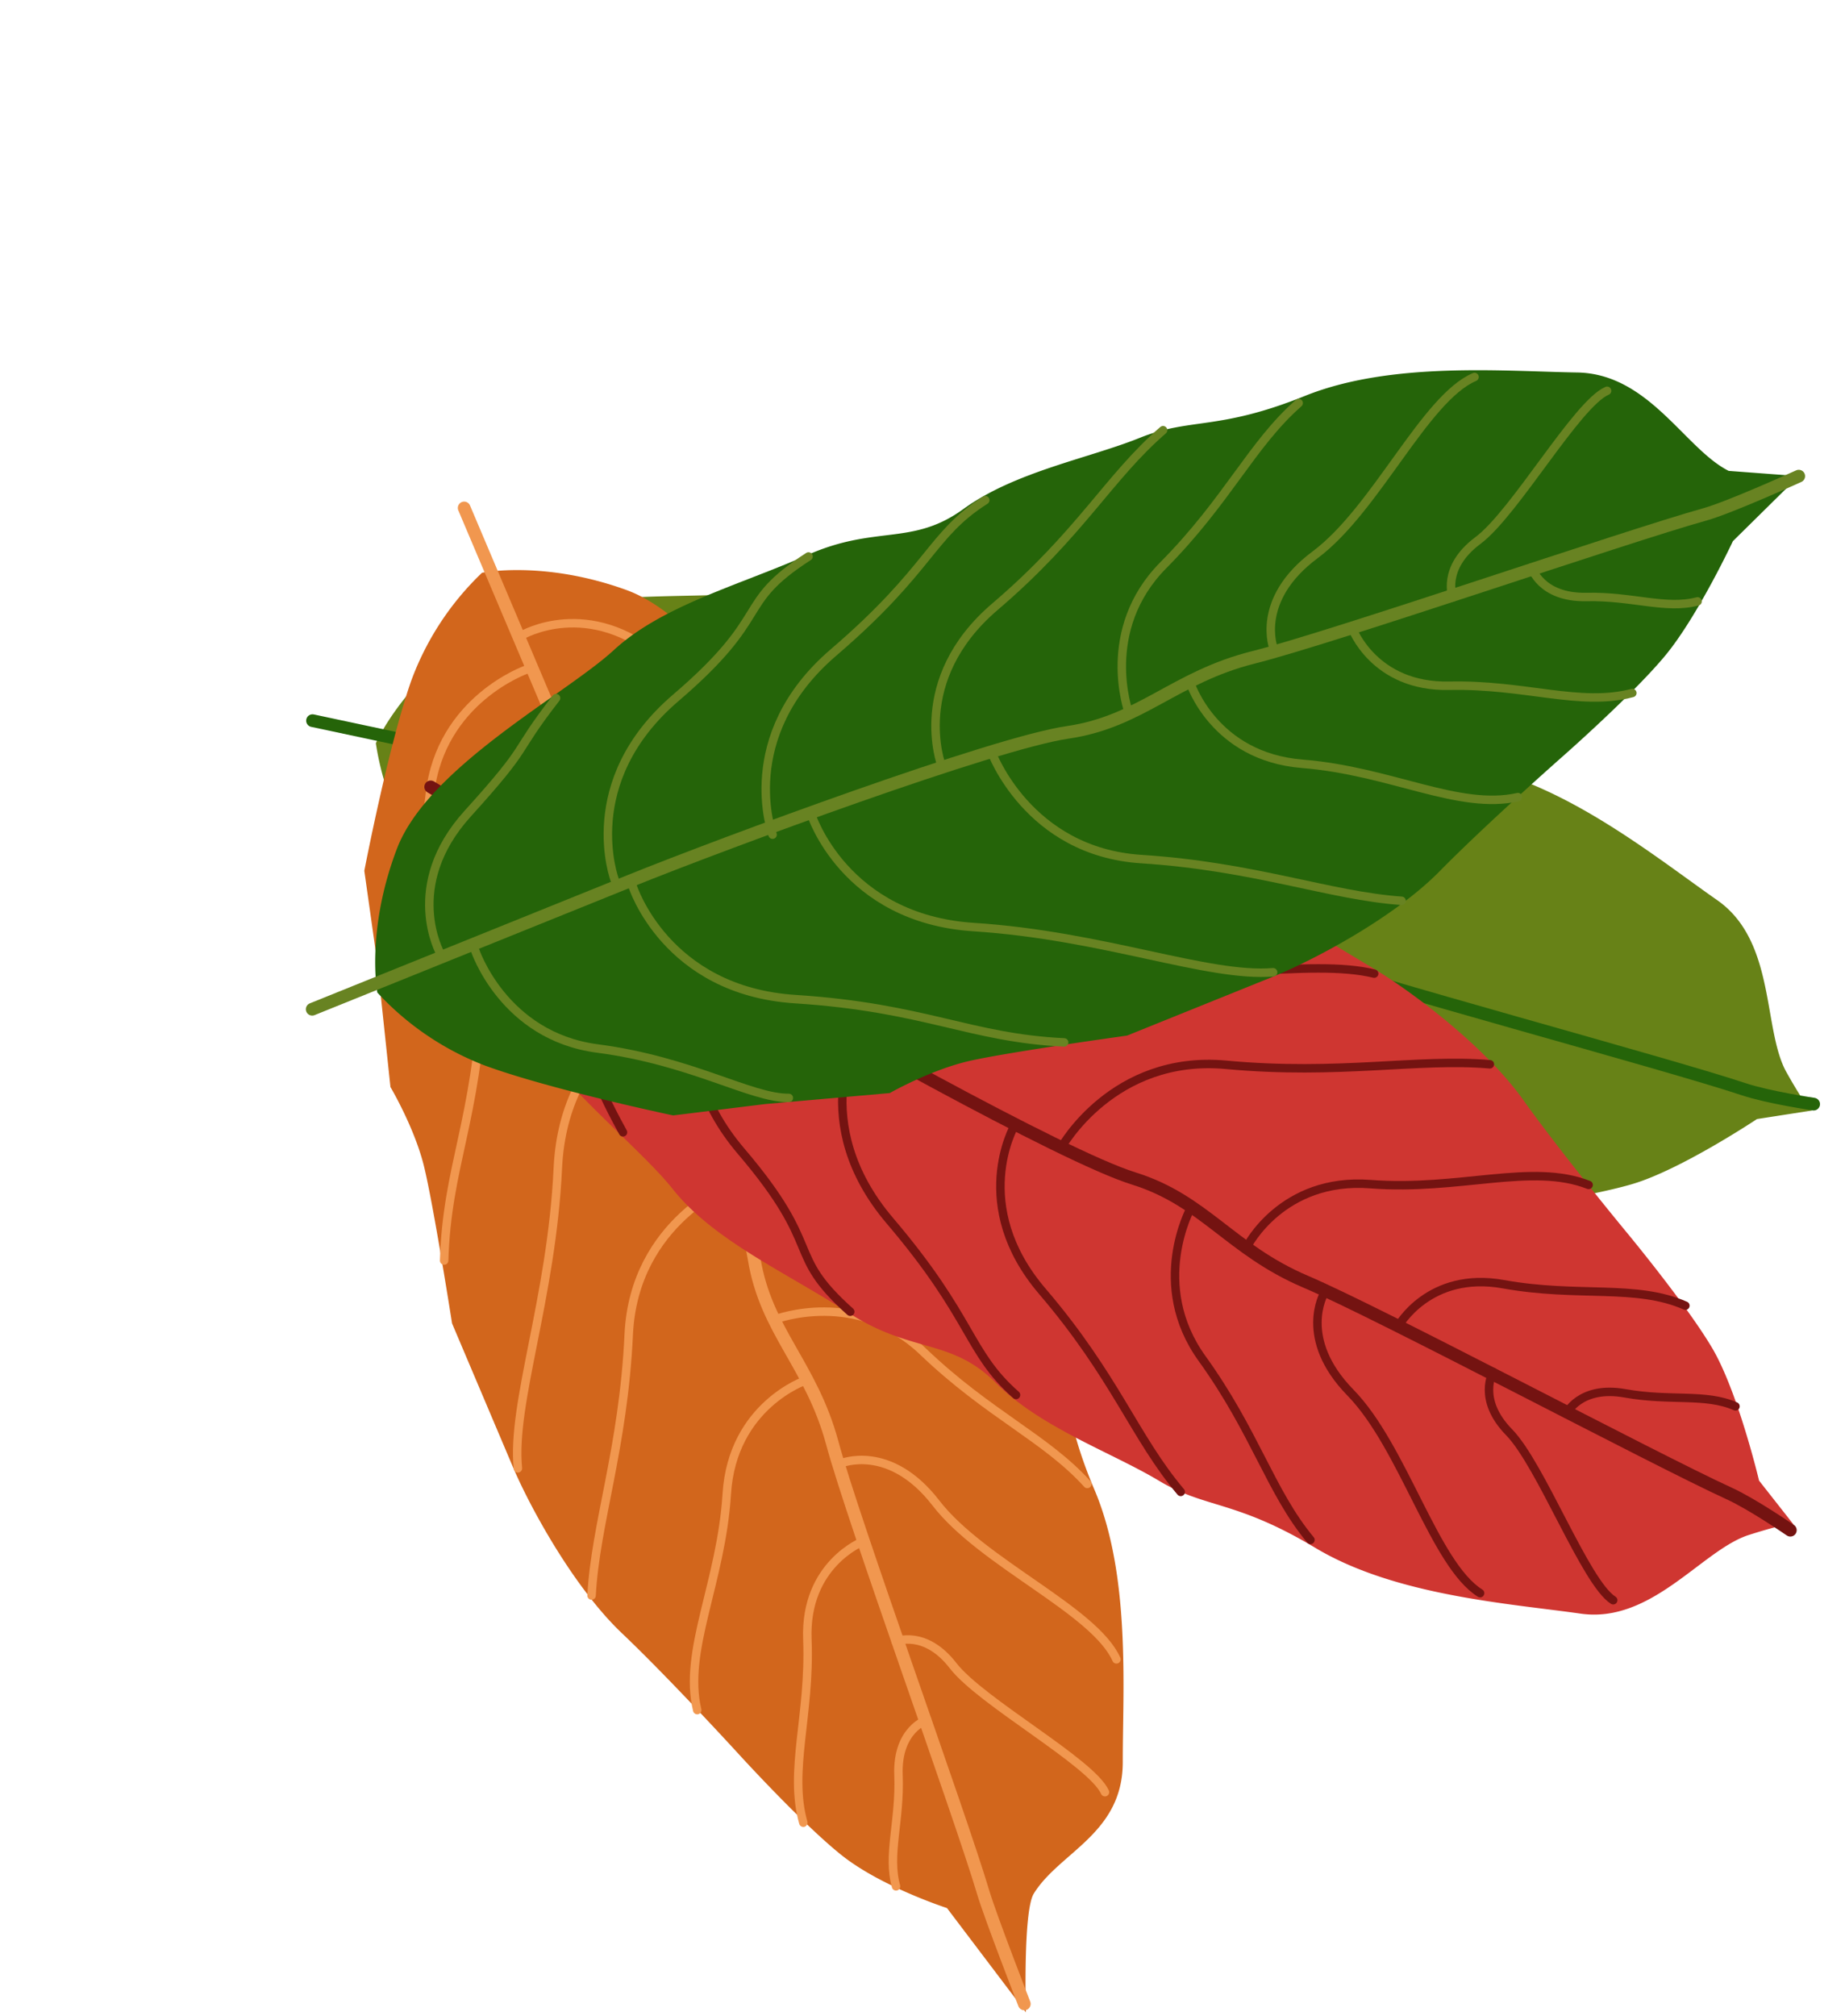 <?xml version="1.0" encoding="UTF-8"?> <svg xmlns="http://www.w3.org/2000/svg" width="436.146" height="476.373" viewBox="0 0 436.146 476.373"><g id="Grupo_673" data-name="Grupo 673" transform="translate(223.41 -3132.127)"><g id="Grupo_621" data-name="Grupo 621" transform="matrix(0.848, -0.53, 0.53, 0.848, -149.532, 3302.442)"><path id="Trazado_38365" data-name="Trazado 38365" d="M5.509,9.632A67.493,67.493,0,0,0,.084,39.714c1.067,16.422,7.34,45.62,7.34,45.62L18.72,104.1l14.356,25.858s8.934,6.57,14.578,14.091,20.652,31.636,20.652,31.636l26.431,25.548c7.582,7.33,24.51,20.693,39.151,26.171s36.553,15.505,36.553,15.505,20.169,9.266,31.725,12.485,33.133,2.591,33.133,2.591l12.275,5.252s-1.039.644-.5-10.915,14.343-27.549,7.67-43.194-15.407-41.232-31.265-56.561-15.614-22.632-24.9-31.612-19.31-23.725-32.305-31.227-11.8-17.394-24.918-29.251-24.872-26.517-39.157-32.685S59.159-1.1,38.434.041,5.509,9.632,5.509,9.632Z" transform="translate(4.356 2.829)" fill="#678217"></path><g id="Grupo_620" data-name="Grupo 620" transform="translate(0 0)"><path id="Trazado_38367" data-name="Trazado 38367" d="M0,0,58.249,56.3c17.513,16.929,64.81,65.408,74.141,80.2s22.2,17.783,34.075,32.938,61.844,68.7,74.269,83.74c3.925,4.751,12.151,11.745,12.151,11.745" fill="none" stroke="#256409" stroke-linecap="round" stroke-linejoin="round" stroke-width="3"></path></g></g><g id="Grupo_619" data-name="Grupo 619" transform="translate(-113.683 3252.17) rotate(23)"><path id="Trazado_38365-2" data-name="Trazado 38365" d="M5.509,9.631A67.5,67.5,0,0,0,.084,39.714c1.067,16.422,7.34,45.62,7.34,45.62L18.72,104.1l14.356,25.858s8.934,6.57,14.578,14.09,20.652,31.636,20.652,31.636l26.431,25.549c7.582,7.329,24.51,20.693,39.151,26.171s36.553,15.5,36.553,15.5,20.169,9.267,31.725,12.486,27.828,1.776,27.828,1.776l26.8,15.389s-9.98-21.724-9.247-26.543c1.74-11.439,13.87-21.243,7.2-36.888s-15.407-41.233-31.265-56.562-15.614-22.631-24.9-31.612-19.31-23.725-32.305-31.226-11.8-17.394-24.918-29.251-24.872-26.517-39.157-32.685S59.159-1.1,38.434.041,5.509,9.631,5.509,9.631Z" transform="translate(4.356 2.829)" fill="#d2661c"></path><g id="Grupo_614" data-name="Grupo 614" transform="translate(0 0)"><path id="Trazado_38367-2" data-name="Trazado 38367" d="M0,0,58.249,56.3c17.513,16.929,64.81,65.407,74.141,80.2s22.2,17.784,34.075,32.938,61.844,68.7,74.269,83.74c3.925,4.752,19.292,20.521,19.292,20.521" fill="none" stroke="#f1974f" stroke-linecap="round" stroke-linejoin="round" stroke-width="3"></path><path id="Trazado_38368" data-name="Trazado 38368" d="M8.69,0S-5,12.17,1.985,31.992s4.948,38.19,13.533,49.759" transform="translate(146.206 158.246)" fill="none" stroke="#f1974f" stroke-linecap="round" stroke-linejoin="round" stroke-width="2"></path><path id="Trazado_38373" data-name="Trazado 38373" d="M5.87,0S-4.9,10.373,2.737,26.567s8.031,30.279,16.029,40.216" transform="translate(176.439 187.909)" fill="none" stroke="#f1974f" stroke-linecap="round" stroke-linejoin="round" stroke-width="2"></path><path id="Trazado_38374" data-name="Trazado 38374" d="M2.905,0s-5.731,4.853-1.1,14.683S6.684,33.064,11.54,39.1" transform="translate(209.72 220.875)" fill="none" stroke="#f1974f" stroke-linecap="round" stroke-linejoin="round" stroke-width="2"></path><path id="Trazado_38369" data-name="Trazado 38369" d="M11.446,0S-6.666,17.449,2.677,42.684,12.885,86.9,18.7,102.912" transform="translate(109.455 121.922)" fill="none" stroke="#f1974f" stroke-linecap="round" stroke-linejoin="round" stroke-width="2"></path><path id="Trazado_38370" data-name="Trazado 38370" d="M11.968,0S-7.47,17.178,3.2,46s11.612,55.468,19.031,68.995" transform="translate(78.145 88.971)" fill="none" stroke="#f1974f" stroke-linecap="round" stroke-linejoin="round" stroke-width="2"></path><path id="Trazado_38371" data-name="Trazado 38371" d="M11.969,0S-7.47,17.178,3.2,46s8.407,41.431,16.512,62.232" transform="translate(45.427 57.346)" fill="none" stroke="#f1974f" stroke-linecap="round" stroke-linejoin="round" stroke-width="2"></path><path id="Trazado_38372" data-name="Trazado 38372" d="M11.057,0S-4.891,14.425,1.519,35.982s4.01,37.93,7.733,46.076" transform="translate(17.432 29.404)" fill="none" stroke="#f1974f" stroke-linecap="round" stroke-linejoin="round" stroke-width="2"></path><path id="Trazado_38368-2" data-name="Trazado 38368-2" d="M0,8.842S14.833-5.386,35,2.255,69.648,9.724,83.023,15.9" transform="translate(142.7 138.867)" fill="none" stroke="#f1974f" stroke-linecap="round" stroke-linejoin="round" stroke-width="2.001"></path><path id="Trazado_38373-2" data-name="Trazado 38373-2" d="M0,3.959S8.652-4.9,24.269,3.88s44.368,8.641,53.715,17.332" transform="translate(170.277 169.026)" fill="none" stroke="#f1974f" stroke-linecap="round" stroke-linejoin="round" stroke-width="2.001"></path><path id="Trazado_38374-2" data-name="Trazado 38374-2" d="M0,2.4s5.251-5.374,14.732-.048,39.066,8.229,44.741,13.5" transform="translate(198.552 204.34)" fill="none" stroke="#f1974f" stroke-linecap="round" stroke-linejoin="round" stroke-width="2.001"></path><path id="Trazado_38369-2" data-name="Trazado 38369-2" d="M0,7.983S15.34-7.194,39.406,4.3,78.385,16.44,93.658,23.627" transform="translate(113.167 104.462)" fill="none" stroke="#f1974f" stroke-linecap="round" stroke-linejoin="round" stroke-width="2.001"></path><path id="Trazado_38370-2" data-name="Trazado 38370-2" d="M0,9.22S17.645-8.214,45.193,4.864,79.844,14.493,92.663,23" transform="translate(81.959 73.422)" fill="none" stroke="#f1974f" stroke-linecap="round" stroke-linejoin="round" stroke-width="2.001"></path><path id="Trazado_38371-2" data-name="Trazado 38371-2" d="M0,9.189S17.608-8.214,45.137,4.88,70.926,8.507,88.443,19.967" transform="translate(57.033 43.695)" fill="none" stroke="#f1974f" stroke-linecap="round" stroke-linejoin="round" stroke-width="2.001"></path><path id="Trazado_38372-2" data-name="Trazado 38372-2" d="M0,9.576s10.921-14.8,32.854-7.6S49.212,5.757,66.3,9.962" transform="translate(24.317 12.797)" fill="none" stroke="#f1974f" stroke-linecap="round" stroke-linejoin="round" stroke-width="2.001"></path></g></g><g id="Grupo_632" data-name="Grupo 632" transform="matrix(0.259, 0.966, -0.966, 0.259, 976.507, 2846.623)"><path id="Trazado_38365-3" data-name="Trazado 38365" d="M180.855,1170.136a67.5,67.5,0,0,1-5.425-30.083c1.067-16.422,7.34-45.62,7.34-45.62l11.295-18.767,14.357-25.858s8.934-6.57,14.577-14.09,20.653-31.636,20.653-31.636l26.43-25.549c7.583-7.329,24.51-20.693,39.151-26.171s36.553-15.5,36.553-15.5,20.169-9.267,31.725-12.486,33.134-2.591,33.134-2.591l12.275-5.252s-1.04-.643-.5,10.915,14.343,27.549,7.669,43.194-15.406,41.233-31.264,56.562-15.615,22.631-24.906,31.612-19.31,23.725-32.3,31.226-11.8,17.394-24.917,29.251-24.873,26.517-39.158,32.685-43.034,28.891-63.758,27.752S180.855,1170.136,180.855,1170.136Z" fill="#cf3631"></path><g id="Grupo_616" data-name="Grupo 616"><path id="Trazado_38367-3" data-name="Trazado 38367" d="M170.99,1182.6l58.248-56.3c17.514-16.929,64.81-65.407,74.141-80.2s22.2-17.784,34.076-32.938,61.844-68.7,74.269-83.74c3.925-4.752,12.151-11.746,12.151-11.746" fill="none" stroke="#741311" stroke-linecap="round" stroke-linejoin="round" stroke-width="3"></path><path id="Trazado_38368-2-2" data-name="Trazado 38368" d="M325.886,1024.35s-13.688-12.17-6.7-31.992,4.948-38.19,13.532-49.759" fill="none" stroke="#741311" stroke-linecap="round" stroke-linejoin="round" stroke-width="2"></path><path id="Trazado_38373-2-2" data-name="Trazado 38373" d="M353.3,994.687s-10.771-10.373-3.133-26.567S358.2,937.841,366.2,927.9" fill="none" stroke="#741311" stroke-linecap="round" stroke-linejoin="round" stroke-width="2"></path><path id="Trazado_38374-2-2" data-name="Trazado 38374" d="M383.615,961.721s-5.732-4.853-1.1-14.683,4.875-18.381,9.73-24.413" fill="none" stroke="#741311" stroke-linecap="round" stroke-linejoin="round" stroke-width="2"></path><path id="Trazado_38369-2-2" data-name="Trazado 38369" d="M291.891,1060.674s-18.112-17.449-8.769-42.684,10.207-44.22,16.02-60.228" fill="none" stroke="#741311" stroke-linecap="round" stroke-linejoin="round" stroke-width="2"></path><path id="Trazado_38370-2-2" data-name="Trazado 38370" d="M261.1,1093.625s-19.439-17.178-8.77-46,11.612-55.468,19.032-68.995" fill="none" stroke="#741311" stroke-linecap="round" stroke-linejoin="round" stroke-width="2"></path><path id="Trazado_38371-2-2" data-name="Trazado 38371" d="M228.385,1125.25s-19.438-17.178-8.769-46,8.406-41.431,16.512-62.232" fill="none" stroke="#741311" stroke-linecap="round" stroke-linejoin="round" stroke-width="2"></path><path id="Trazado_38372-2-2" data-name="Trazado 38372" d="M199.479,1153.192s-15.948-14.425-9.538-35.982,4.009-37.93,7.733-46.076" fill="none" stroke="#741311" stroke-linecap="round" stroke-linejoin="round" stroke-width="2"></path><path id="Trazado_38368-2-3" data-name="Trazado 38368-2" d="M313.69,1034.887s14.832,14.228,35,6.586,34.649-7.468,48.024-13.644" fill="none" stroke="#741311" stroke-linecap="round" stroke-linejoin="round" stroke-width="2.001"></path><path id="Trazado_38373-2-3" data-name="Trazado 38373-2" d="M341.267,1009.611s8.651,8.854,24.268.079,44.368-8.641,53.716-17.332" fill="none" stroke="#741311" stroke-linecap="round" stroke-linejoin="round" stroke-width="2.001"></path><path id="Trazado_38374-2-3" data-name="Trazado 38374-2" d="M369.541,975.853s5.252,5.374,14.733.048,39.066-8.229,44.74-13.5" fill="none" stroke="#741311" stroke-linecap="round" stroke-linejoin="round" stroke-width="2.001"></path><path id="Trazado_38369-2-3" data-name="Trazado 38369-2" d="M284.156,1070.151s15.34,15.177,39.407,3.679,38.979-12.136,54.252-19.323" fill="none" stroke="#741311" stroke-linecap="round" stroke-linejoin="round" stroke-width="2.001"></path><path id="Trazado_38370-2-3" data-name="Trazado 38370-2" d="M252.948,1099.954s17.646,17.434,45.194,4.356,34.651-9.629,47.47-18.131" fill="none" stroke="#741311" stroke-linecap="round" stroke-linejoin="round" stroke-width="2.001"></path><path id="Trazado_38371-2-3" data-name="Trazado 38371-2" d="M228.022,1129.712s17.608,17.4,45.137,4.309,25.79-3.627,43.306-15.087" fill="none" stroke="#741311" stroke-linecap="round" stroke-linejoin="round" stroke-width="2.001"></path><path id="Trazado_38372-2-3" data-name="Trazado 38372-2" d="M195.307,1160.223s10.92,14.8,32.854,7.6,16.358-3.782,33.444-7.987" fill="none" stroke="#741311" stroke-linecap="round" stroke-linejoin="round" stroke-width="2.001"></path></g></g><g id="Grupo_613" data-name="Grupo 613" transform="translate(-149.609 3370.642) rotate(-66)"><path id="Trazado_38365-4" data-name="Trazado 38365" d="M5.509,9.632A67.493,67.493,0,0,0,.084,39.714c1.067,16.422,7.34,45.62,7.34,45.62L18.72,104.1l14.356,25.858s8.934,6.57,14.577,14.091,20.653,31.636,20.653,31.636l26.43,25.548c7.583,7.33,24.51,20.693,39.151,26.171s36.554,15.505,36.554,15.505,20.169,9.266,31.725,12.485,31.132,3.592,31.132,3.592l20.371,7.979-5.6-15.644c.538-11.558,13.342-26.548,6.668-42.193s-15.406-41.232-31.264-56.561-15.615-22.632-24.906-31.612-19.309-23.725-32.3-31.227-11.8-17.394-24.918-29.251-24.872-26.517-39.157-32.685S59.158-1.1,38.434.041,5.509,9.632,5.509,9.632Z" transform="translate(4.356 2.829)" fill="#256409"></path><g id="Grupo_612" data-name="Grupo 612" transform="translate(0 0)"><path id="Trazado_38367-4" data-name="Trazado 38367" d="M0,0,58.248,56.3c17.514,16.929,64.811,65.408,74.142,80.2s22.2,17.783,34.075,32.938,61.844,68.7,74.269,83.74c3.925,4.751,17.291,16.608,17.291,16.608" fill="none" stroke="#688322" stroke-linecap="round" stroke-linejoin="round" stroke-width="3"></path><path id="Trazado_38368-3" data-name="Trazado 38368" d="M8.69,0S-5,12.171,1.985,31.992s4.948,38.19,13.532,49.759" transform="translate(146.206 158.246)" fill="none" stroke="#688322" stroke-linecap="round" stroke-linejoin="round" stroke-width="2"></path><path id="Trazado_38373-3" data-name="Trazado 38373" d="M5.87,0S-4.9,10.373,2.737,26.566s8.031,30.28,16.029,40.217" transform="translate(176.439 187.91)" fill="none" stroke="#688322" stroke-linecap="round" stroke-linejoin="round" stroke-width="2"></path><path id="Trazado_38374-3" data-name="Trazado 38374" d="M2.906,0s-5.731,4.853-1.1,14.683,4.875,18.381,9.731,24.412" transform="translate(209.719 220.876)" fill="none" stroke="#688322" stroke-linecap="round" stroke-linejoin="round" stroke-width="2"></path><path id="Trazado_38369-3" data-name="Trazado 38369" d="M11.446,0S-6.666,17.449,2.677,42.684,12.885,86.9,18.7,102.912" transform="translate(109.455 121.923)" fill="none" stroke="#688322" stroke-linecap="round" stroke-linejoin="round" stroke-width="2"></path><path id="Trazado_38370-3" data-name="Trazado 38370" d="M11.968,0S-7.471,17.177,3.2,46,14.81,101.468,22.23,114.994" transform="translate(78.145 88.972)" fill="none" stroke="#688322" stroke-linecap="round" stroke-linejoin="round" stroke-width="2"></path><path id="Trazado_38371-3" data-name="Trazado 38371" d="M11.969,0S-7.47,17.178,3.2,46s8.407,41.431,16.512,62.233" transform="translate(45.427 57.346)" fill="none" stroke="#688322" stroke-linecap="round" stroke-linejoin="round" stroke-width="2"></path><path id="Trazado_38372-3" data-name="Trazado 38372" d="M11.057,0S-4.891,14.425,1.519,35.981,5.528,73.912,9.252,82.057" transform="translate(17.432 29.405)" fill="none" stroke="#688322" stroke-linecap="round" stroke-linejoin="round" stroke-width="2"></path><path id="Trazado_38368-2-4" data-name="Trazado 38368-2" d="M0,8.841S14.832-5.386,35,2.255,69.648,9.724,83.023,15.9" transform="translate(142.7 138.869)" fill="none" stroke="#688322" stroke-linecap="round" stroke-linejoin="round" stroke-width="2.001"></path><path id="Trazado_38373-2-4" data-name="Trazado 38373-2" d="M0,3.959S8.651-4.9,24.269,3.879s44.367,8.642,53.715,17.332" transform="translate(170.277 169.027)" fill="none" stroke="#688322" stroke-linecap="round" stroke-linejoin="round" stroke-width="2.001"></path><path id="Trazado_38374-2-4" data-name="Trazado 38374-2" d="M0,2.4s5.251-5.375,14.732-.048,39.066,8.228,44.741,13.5" transform="translate(198.552 204.341)" fill="none" stroke="#688322" stroke-linecap="round" stroke-linejoin="round" stroke-width="2.001"></path><path id="Trazado_38369-2-4" data-name="Trazado 38369-2" d="M0,7.983S15.34-7.193,39.406,4.3,78.385,16.44,93.658,23.628" transform="translate(113.167 104.463)" fill="none" stroke="#688322" stroke-linecap="round" stroke-linejoin="round" stroke-width="2.001"></path><path id="Trazado_38370-2-4" data-name="Trazado 38370-2" d="M0,9.22S17.646-8.214,45.194,4.864s34.651,9.629,47.47,18.13" transform="translate(81.958 73.423)" fill="none" stroke="#688322" stroke-linecap="round" stroke-linejoin="round" stroke-width="2.001"></path><path id="Trazado_38371-2-4" data-name="Trazado 38371-2" d="M0,9.188S17.608-8.214,45.137,4.88s25.789,3.627,43.3,15.087" transform="translate(57.033 43.696)" fill="none" stroke="#688322" stroke-linecap="round" stroke-linejoin="round" stroke-width="2.001"></path><path id="Trazado_38372-2-4" data-name="Trazado 38372-2" d="M0,9.577s10.92-14.8,32.854-7.6S49.212,5.757,66.3,9.963" transform="translate(24.317 12.797)" fill="none" stroke="#688322" stroke-linecap="round" stroke-linejoin="round" stroke-width="2.001"></path></g></g></g></svg> 